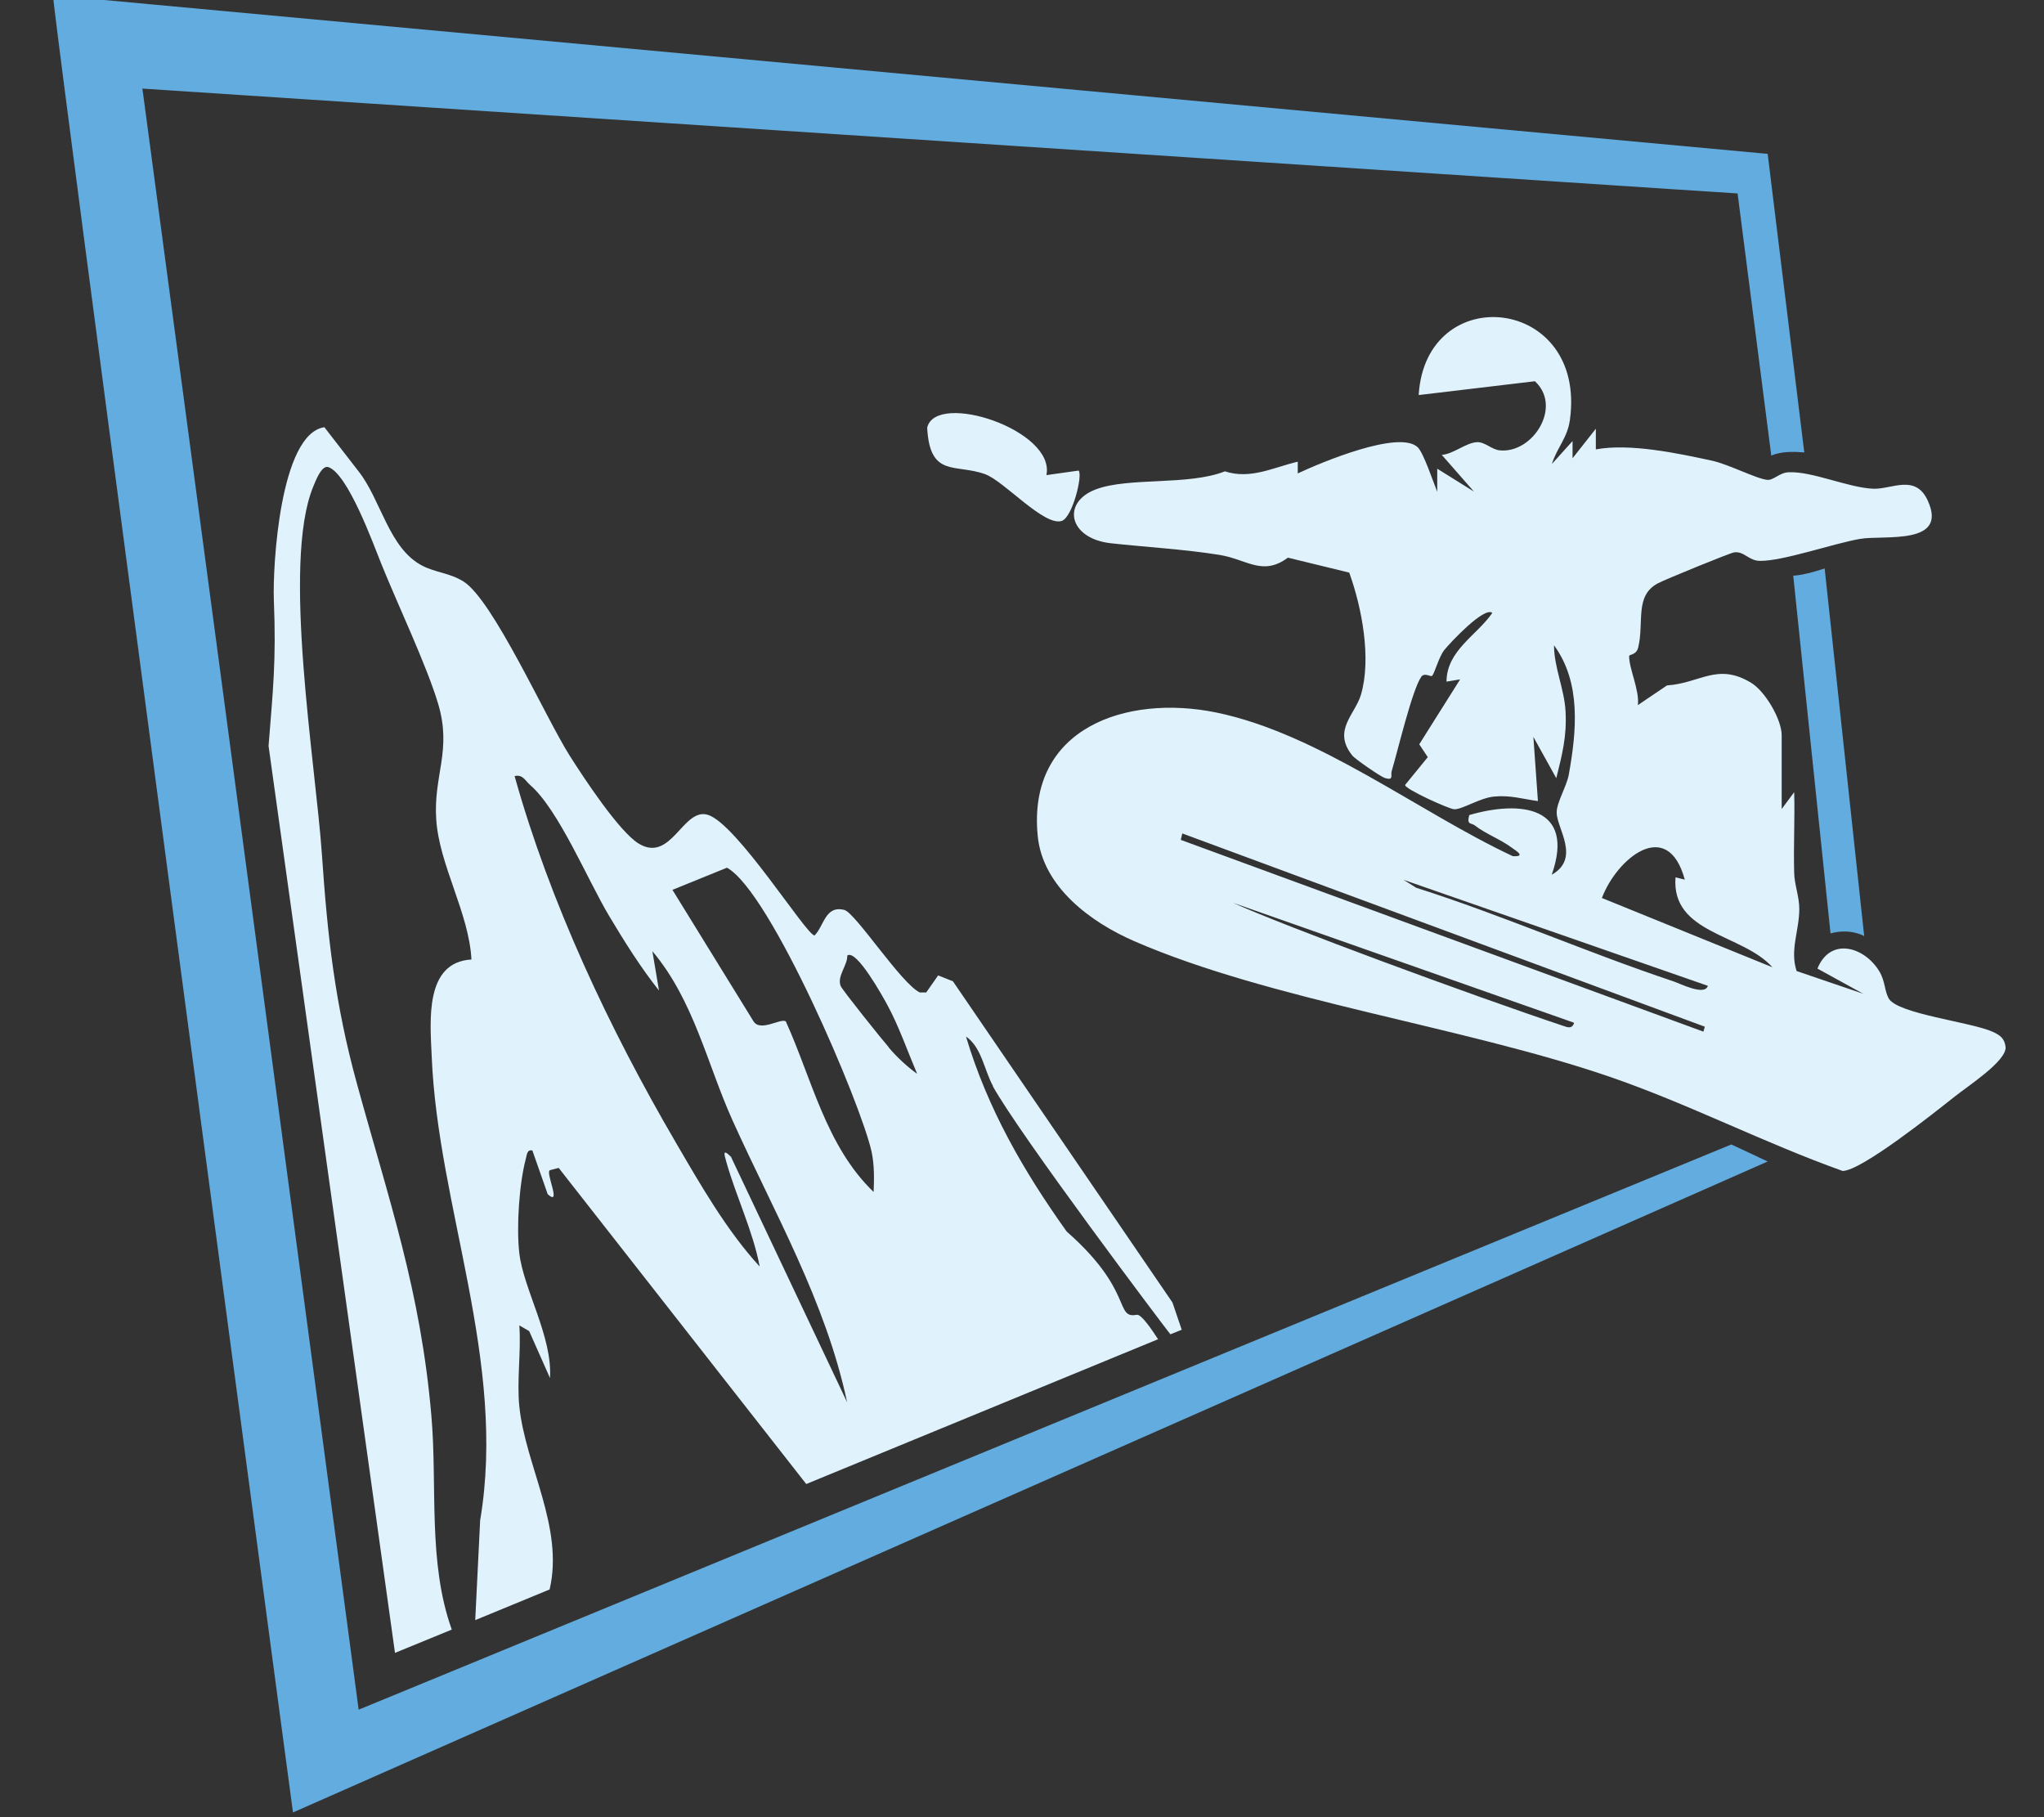 <?xml version="1.0" encoding="UTF-8"?>
<svg id="Layer_1" data-name="Layer 1" xmlns="http://www.w3.org/2000/svg" viewBox="0 0 108 96">
  <rect x="0" y="0" width="108" height="96" fill="#333333" stroke="none"/>
  <defs>
    <style>
      .cls-1 {
        fill: #e0f3fd;
      }

      .cls-2 {
        fill: #63acdf;
      }
    </style>
  </defs>
  <g>
    <path class="cls-1" d="M52.45,57.37c1.44,2.6,8.99,12.62,9.39,13.12l.6-.24-.49-1.44-11.6-16.97-.78-.31-.63.9h-.34c-.98-.46-3.4-4.21-3.99-4.36-1.01-.25-1.06.83-1.57,1.35-.43,0-4.13-5.95-5.66-6.38-1.3-.36-1.91,2.54-3.61,1.54-1.04-.61-2.96-3.54-3.67-4.66-1.27-2-4.04-8.21-5.61-9.2-.72-.45-1.47-.47-2.17-.83-1.77-.91-2.18-3.46-3.36-4.97l-1.82-2.35c-2.34.34-2.74,7.32-2.67,9.15.13,3.18-.05,4.77-.28,7.69l6.68,47.91,3-1.23c-1.28-3.59-.75-7.56-1.08-11.33-.57-6.59-2.24-11.35-3.92-17.47-1.18-4.27-1.57-7.89-1.86-12.14-.33-4.79-2.13-15.4-.46-19.44.11-.26.44-1.17.81-1.03,1.03.38,2.35,4.02,2.78,5.09.86,2.14,2.4,5.37,3.01,7.41.74,2.48-.26,3.78-.1,6.12.16,2.41,1.73,4.93,1.86,7.39-2.49.14-2.18,3.27-2.1,5.11.32,7.96,3.98,16.11,2.56,24.52l-.26,5.27,3.93-1.62c.77-3.28-1.28-6.55-1.6-9.67-.14-1.35.1-2.9,0-4.28l.52.3,1.1,2.48c.14-2.17-1.4-4.69-1.62-6.59-.16-1.36-.01-3.66.34-4.98.06-.21.06-.52.35-.45l.81,2.31c.77.69-.15-1.19.12-1.27l.46-.12,13.08,16.7,18.59-7.65c-.34-.52-.89-1.34-1.13-1.29-1.18.22-.14-1.27-3.7-4.4-2.29-3.21-4.18-6.49-5.32-10.3.83.56.97,1.8,1.43,2.62ZM38.64,61.13c-.49-.49-.37-.14-.26.26.52,1.84,1.41,3.66,1.76,5.52-1.73-1.88-3.13-4.32-4.43-6.55-3.5-5.99-6.65-12.67-8.52-19.36.43-.1.55.23.81.46,1.51,1.3,3.04,5.01,4.18,6.92.8,1.34,1.67,2.73,2.64,3.95l-.35-2.08c2.2,2.61,2.89,5.96,4.24,8.95,2.21,4.89,4.92,9.56,6.05,14.88l-6.13-12.95ZM46.16,62.97c-2.51-2.41-3.25-5.94-4.64-9.01-.26-.19-1.35.58-1.71-.01l-4.28-6.94,2.88-1.17c2.29,1.24,7.11,12.51,7.65,15.04.14.7.13,1.38.1,2.09ZM46.97,55.34c-.35-.4-2.46-3.03-2.55-3.25-.21-.51.36-1.08.35-1.61.48-.36,1.9,2.21,2.12,2.62.59,1.08,1.08,2.48,1.57,3.63-.52-.37-1.09-.9-1.5-1.39Z"/>
    <g>
      <path class="cls-2" d="M98.5,49.46l-2.09-19.43s-1.08.37-1.66.38l1.97,18.9c1.08-.29,1.79.15,1.79.15Z"/>
      <path class="cls-2" d="M93.41,8.13L2.8-.25s.01.17.05.49c.09.74.28,2.3.57,4.52,2.1,16.29,8.96,67.75,11.28,85.16.2,1.48.36,2.72.49,3.66.19,1.4.29,2.17.29,2.17l1.95-.86,3.85-1.7,72.12-31.83-1.92-.9-18.08,7.44-52.6,21.66-1.85.76-.27-2.03-7.02-52.65L7.57,5.02l-.05-.34,80.91,5.32,3.38.22,1.78,13.85.04-.02c.53-.21,1.13-.19,1.71-.15l-.02-.11-1.92-15.66Z"/>
    </g>
  </g>
  <g>
    <path class="cls-1" d="M94.08,42.82l.72-.97c.04,1.41-.04,2.84,0,4.25.01.64.27,1.24.27,1.92,0,1.14-.51,2.19-.14,3.28l3.52,1.2-2.42-1.33c.68-1.68,2.47-1.16,3.26.13.32.52.28,1.04.5,1.44.46.83,4.37,1.25,5.5,1.77.38.17.63.35.68.8.07.74-2.03,2.09-2.7,2.63-1.01.8-4.92,3.92-5.91,3.92-4.18-1.49-8.15-3.55-12.35-4.99-7.75-2.65-17.88-4.02-25.08-7.15-2.3-1-4.84-2.87-5.1-5.56-.56-5.71,4.68-7.49,9.43-6.52,5.43,1.12,10.68,5.25,15.67,7.59.72.04.18-.28-.04-.44-.6-.45-1.4-.74-1.96-1.18-.2-.16-.44,0-.3-.55,2.69-.79,5.63-.47,4.36,3.15,1.53-.86.28-2.43.26-3.27-.01-.53.52-1.38.64-2.01.41-2.29.67-4.86-.78-6.84,0,1.17.55,2.31.61,3.5.07,1.33-.18,2.27-.49,3.52l-1.21-2.18.24,3.39c-.8-.11-1.46-.32-2.3-.24-.76.06-1.73.71-2.14.67-.3-.03-2.58-1.06-2.58-1.28l1.2-1.47-.45-.68,2.16-3.43-.72.12c.01-1.65,1.6-2.44,2.42-3.63-.42-.36-2.23,1.58-2.53,1.95s-.52,1.26-.66,1.38c-.06.05-.4-.19-.56.04-.48.66-1.26,3.97-1.57,5-.06.21.13.5-.36.35-.22-.07-1.56-.99-1.72-1.19-1.06-1.33.15-2.16.46-3.21.56-1.91.05-4.6-.62-6.45l-3.24-.79c-1.35,1-2.17.08-3.64-.15-1.82-.29-3.87-.41-5.71-.61-2.25-.25-2.62-2.17-.79-2.85,1.72-.65,4.9-.19,6.81-.95,1.35.44,2.54-.2,3.85-.51v.62c1.19-.56,5.36-2.32,6.34-1.38.31.3.82,1.84,1.03,2.35v-1.22s1.94,1.21,1.94,1.21l-1.7-1.94c.61-.04,1.29-.65,1.86-.67.42-.02.76.38,1.19.43,1.75.19,3.34-2.3,1.87-3.65l-6.14.73c.37-6.1,8.89-5.23,7.99,1.31-.13.96-.69,1.48-.95,2.33l1.09-1.21v.91s1.23-1.56,1.23-1.56v1.09c1.8-.33,4.31.2,6.15.6.87.19,2.35.96,2.91,1.01.33.03.64-.38,1.12-.4,1.23-.07,3.19.83,4.51.87.96.02,2.21-.79,2.85.63,1.09,2.39-2.34,1.8-3.59,2.02-1.42.25-4.05,1.17-5.27,1.16-.61,0-.83-.52-1.37-.45-.22.03-3.72,1.46-4.04,1.64-1.23.66-.71,2.05-1.03,3.38-.1.42-.48.36-.48.46-.01.65.56,1.82.46,2.59l1.54-1.04c1.77-.12,2.65-1.21,4.43-.15.77.46,1.63,1.96,1.63,2.78v3.97ZM90,54.51l.08-.27-27.61-10.21-.08.34,27.61,10.13ZM89.02,46.47c-.91-3.34-3.59-1.12-4.38.97l9.01,3.66c-1.57-1.77-5.35-1.76-5.12-4.75l.49.12ZM90.24,52.08l-16.08-5.6.67.42c4.59,1.46,9.02,3.42,13.58,4.94.36.12,1.67.79,1.83.24ZM83.17,54.03l-18.03-6.34c2.68,1.22,12.52,4.86,17.59,6.55q.36.12.44-.21Z"/>
    <path class="cls-1" d="M55.29,25.1l1.7-.24c.23.23-.32,2.47-.89,2.66-.93.3-3.05-2.11-4.05-2.47-1.58-.57-2.92.2-3.06-2.46.47-1.94,6.79.13,6.3,2.51Z"/>
  </g>
</svg>